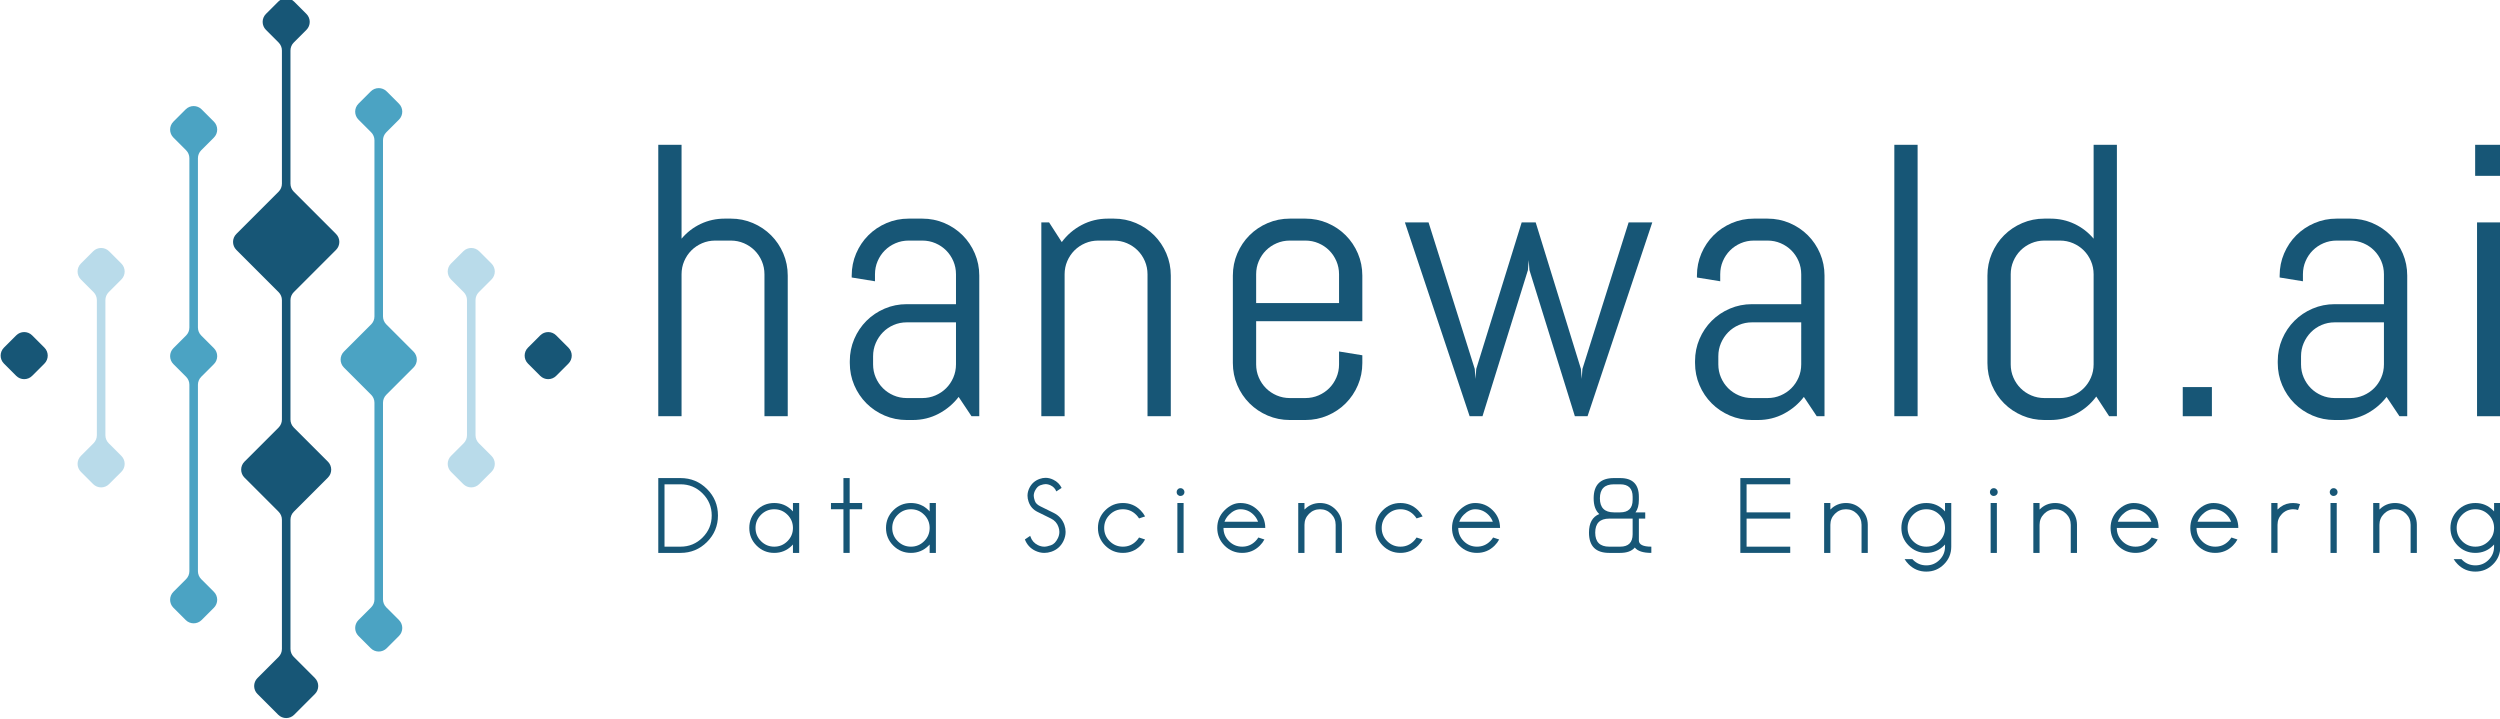 <?xml version="1.0" encoding="UTF-8" standalone="no"?>
<!-- Created with Inkscape (http://www.inkscape.org/) -->

<svg
   width="390.445mm"
   height="112.334mm"
   viewBox="0 0 390.445 112.334"
   version="1.1"
   id="svg5"
   inkscape:version="1.1.1 (c3084ef, 2021-09-22)"
   sodipodi:docname="logo.svg"
   xmlns:inkscape="http://www.inkscape.org/namespaces/inkscape"
   xmlns:sodipodi="http://sodipodi.sourceforge.net/DTD/sodipodi-0.dtd"
   xmlns="http://www.w3.org/2000/svg"
   xmlns:svg="http://www.w3.org/2000/svg">
  <sodipodi:namedview
     id="namedview7"
     pagecolor="#ffffff"
     bordercolor="#666666"
     borderopacity="1.0"
     inkscape:pageshadow="2"
     inkscape:pageopacity="0.0"
     inkscape:pagecheckerboard="0"
     inkscape:document-units="mm"
     showgrid="false"
     fit-margin-top="0"
     fit-margin-left="0"
     fit-margin-right="0"
     fit-margin-bottom="0"
     inkscape:zoom="0.77771465"
     inkscape:cx="763.13337"
     inkscape:cy="281.59429"
     inkscape:window-width="2560"
     inkscape:window-height="1294"
     inkscape:window-x="1440"
     inkscape:window-y="25"
     inkscape:window-maximized="1"
     inkscape:current-layer="layer1" />
  <defs
     id="defs2">
    <clipPath
       clipPathUnits="userSpaceOnUse"
       id="clipPath39">
      <path
         d="M 0,2000 H 2000 V 0 H 0 Z"
         id="path37" />
    </clipPath>
  </defs>
  <g
     inkscape:label="Ebene 1"
     inkscape:groupmode="layer"
     id="layer1"
     transform="translate(96.903,-78.215)">
    <g
       id="g35"
       clip-path="url(#clipPath39)"
       transform="matrix(0.353,0,0,-0.353,-254.907,487.159)">
      <g
         id="g41"
         transform="translate(785.823,974.332)">
        <path
           d="m 0,0 v 62.805 c 0,2.064 -0.392,4.006 -1.172,5.82 -0.783,1.813 -1.843,3.392 -3.182,4.731 -1.34,1.339 -2.918,2.4 -4.732,3.183 -1.815,0.78 -3.755,1.172 -5.82,1.172 h -6.866 c -2.066,0 -4.007,-0.392 -5.82,-1.172 -1.815,-0.783 -3.392,-1.844 -4.732,-3.183 -1.34,-1.339 -2.401,-2.918 -3.182,-4.731 -0.783,-1.814 -1.172,-3.756 -1.172,-5.82 V 0 h -10.301 v 120.083 h 10.301 V 78.548 c 2.344,2.792 5.163,4.969 8.458,6.532 3.293,1.563 6.866,2.345 10.718,2.345 h 2.596 c 3.461,0 6.727,-0.657 9.798,-1.969 3.069,-1.311 5.749,-3.112 8.039,-5.4 2.288,-2.29 4.089,-4.97 5.402,-8.039 C 9.643,68.946 10.3,65.68 10.3,62.219 V 0 Z"
           style="fill:#175676;fill-opacity:1;fill-rule:nonzero;stroke:none"
           id="path43" />
      </g>
      <g
         id="g45"
         transform="translate(870.562,1015.867)">
        <path
           d="m 0,0 h -21.773 c -2.066,0 -4.007,-0.392 -5.82,-1.173 -1.815,-0.782 -3.391,-1.856 -4.731,-3.223 -1.34,-1.37 -2.401,-2.96 -3.182,-4.774 -0.783,-1.815 -1.173,-3.755 -1.173,-5.82 v -3.601 c 0,-2.066 0.39,-4.007 1.173,-5.819 0.781,-1.816 1.842,-3.393 3.182,-4.732 1.34,-1.34 2.916,-2.401 4.731,-3.182 1.813,-0.782 3.754,-1.173 5.82,-1.173 h 6.867 c 2.065,0 4.005,0.391 5.82,1.173 1.813,0.781 3.391,1.842 4.731,3.182 1.34,1.339 2.4,2.916 3.182,4.732 0.781,1.812 1.173,3.753 1.173,5.819 z m 6.866,-41.535 -5.694,8.541 c -2.345,-3.071 -5.276,-5.541 -8.793,-7.411 -3.517,-1.869 -7.369,-2.806 -11.556,-2.806 h -2.596 c -3.462,0 -6.728,0.657 -9.798,1.968 -3.07,1.311 -5.75,3.112 -8.039,5.402 -2.289,2.288 -4.09,4.968 -5.401,8.038 -1.312,3.071 -1.968,6.337 -1.968,9.799 v 0.837 c 0,3.461 0.656,6.727 1.968,9.798 1.311,3.069 3.112,5.749 5.401,8.039 2.289,2.288 4.969,4.088 8.039,5.4 3.07,1.312 6.336,1.968 9.798,1.968 L 0,8.038 V 21.27 c 0,2.064 -0.392,4.005 -1.173,5.82 -0.782,1.813 -1.842,3.391 -3.182,4.731 -1.34,1.339 -2.918,2.4 -4.731,3.183 -1.815,0.78 -3.755,1.172 -5.82,1.172 h -6.03 c -2.066,0 -4.006,-0.392 -5.819,-1.172 -1.815,-0.783 -3.392,-1.844 -4.732,-3.183 -1.34,-1.34 -2.401,-2.918 -3.182,-4.731 -0.782,-1.815 -1.172,-3.756 -1.172,-5.82 v -3.098 l -10.301,1.675 v 0.837 c 0,3.461 0.656,6.727 1.968,9.797 1.312,3.07 3.112,5.749 5.402,8.04 2.288,2.288 4.968,4.088 8.039,5.4 3.069,1.311 6.336,1.969 9.797,1.969 h 6.03 c 3.461,0 6.726,-0.658 9.798,-1.969 3.069,-1.312 5.749,-3.112 8.039,-5.4 2.288,-2.291 4.088,-4.97 5.401,-8.04 1.311,-3.07 1.968,-6.336 1.968,-9.797 v -62.219 z"
           style="fill:#175676;fill-opacity:1;fill-rule:nonzero;stroke:none"
           id="path47" />
      </g>
      <g
         id="g49"
         transform="translate(955.3,974.332)">
        <path
           d="m 0,0 v 62.805 c 0,2.064 -0.392,4.006 -1.173,5.82 -0.782,1.813 -1.842,3.392 -3.182,4.731 -1.34,1.339 -2.918,2.4 -4.731,3.183 -1.815,0.78 -3.755,1.172 -5.82,1.172 h -6.867 c -2.066,0 -4.006,-0.392 -5.82,-1.172 -1.815,-0.783 -3.391,-1.844 -4.731,-3.183 -1.34,-1.339 -2.401,-2.918 -3.182,-4.731 -0.783,-1.814 -1.173,-3.756 -1.173,-5.82 V 0 h -10.3 v 85.75 h 3.434 l 5.61,-8.709 c 2.345,3.183 5.289,5.707 8.835,7.579 3.545,1.869 7.411,2.805 11.598,2.805 h 2.596 c 3.461,0 6.727,-0.657 9.798,-1.969 3.069,-1.311 5.749,-3.112 8.039,-5.4 2.288,-2.29 4.089,-4.97 5.401,-8.039 C 9.643,68.946 10.3,65.68 10.3,62.219 V 0 Z"
           style="fill:#175676;fill-opacity:1;fill-rule:nonzero;stroke:none"
           id="path51" />
      </g>
      <g
         id="g53"
         transform="translate(1040.039,1037.137)">
        <path
           d="m 0,0 c 0,2.064 -0.392,4.006 -1.173,5.82 -0.782,1.814 -1.842,3.392 -3.181,4.732 -1.34,1.339 -2.918,2.399 -4.732,3.182 -1.815,0.781 -3.755,1.172 -5.82,1.172 h -6.866 c -2.067,0 -4.007,-0.391 -5.821,-1.172 -1.814,-0.783 -3.391,-1.843 -4.731,-3.182 -1.34,-1.34 -2.401,-2.918 -3.182,-4.732 C -36.289,4.006 -36.679,2.064 -36.679,0 V -12.729 H 0 Z m 8.332,-49.072 c -1.312,-3.071 -3.113,-5.75 -5.401,-8.038 -2.289,-2.29 -4.97,-4.091 -8.039,-5.403 -3.072,-1.31 -6.337,-1.967 -9.798,-1.967 h -6.866 c -3.462,0 -6.728,0.657 -9.798,1.967 -3.071,1.312 -5.751,3.113 -8.039,5.403 -2.29,2.288 -4.091,4.967 -5.402,8.038 -1.312,3.07 -1.968,6.337 -1.968,9.799 v 38.687 c 0,3.461 0.656,6.728 1.968,9.798 1.311,3.069 3.112,5.749 5.402,8.039 2.288,2.288 4.968,4.089 8.039,5.4 3.07,1.312 6.336,1.969 9.798,1.969 h 6.866 c 3.461,0 6.726,-0.657 9.798,-1.969 3.069,-1.311 5.75,-3.112 8.039,-5.4 C 5.219,14.961 7.02,12.281 8.332,9.212 9.643,6.142 10.3,2.875 10.3,-0.586 V -20.767 H -36.679 V -39.86 c 0,-2.067 0.39,-4.007 1.173,-5.82 0.781,-1.815 1.842,-3.392 3.182,-4.731 1.34,-1.341 2.917,-2.402 4.731,-3.183 1.814,-0.782 3.754,-1.173 5.821,-1.173 h 6.866 c 2.065,0 4.005,0.391 5.82,1.173 1.814,0.781 3.392,1.842 4.732,3.183 1.339,1.339 2.399,2.916 3.181,4.731 0.781,1.813 1.173,3.753 1.173,5.82 v 5.694 l 10.3,-1.675 v -3.432 c 0,-3.462 -0.657,-6.729 -1.968,-9.799"
           style="fill:#175676;fill-opacity:1;fill-rule:nonzero;stroke:none"
           id="path55" />
      </g>
      <g
         id="g57"
         transform="translate(1149.983,974.332)">
        <path
           d="m 0,0 h -5.61 l -20.098,64.647 -0.335,4.439 -0.335,-4.439 L -46.476,0 h -5.694 l -28.64,85.75 h 10.468 l 20.433,-64.815 0.335,-4.439 0.335,4.439 20.097,64.815 h 6.198 l 20.013,-64.815 0.335,-4.439 0.335,4.439 20.434,64.815 H 28.64 Z"
           style="fill:#175676;fill-opacity:1;fill-rule:nonzero;stroke:none"
           id="path59" />
      </g>
      <g
         id="g61"
         transform="translate(1244.519,1015.867)">
        <path
           d="m 0,0 h -21.772 c -2.067,0 -4.006,-0.392 -5.821,-1.173 -1.813,-0.782 -3.39,-1.856 -4.731,-3.223 -1.339,-1.37 -2.4,-2.96 -3.182,-4.774 -0.782,-1.815 -1.172,-3.755 -1.172,-5.82 v -3.601 c 0,-2.066 0.39,-4.007 1.172,-5.819 0.782,-1.816 1.843,-3.393 3.182,-4.732 1.341,-1.34 2.918,-2.401 4.731,-3.182 1.815,-0.782 3.754,-1.173 5.821,-1.173 h 6.867 c 2.064,0 4.005,0.391 5.819,1.173 1.815,0.781 3.392,1.842 4.732,3.182 1.339,1.339 2.4,2.916 3.182,4.732 0.781,1.812 1.172,3.753 1.172,5.819 z m 6.866,-41.535 -5.693,8.541 c -2.345,-3.071 -5.277,-5.541 -8.793,-7.411 -3.518,-1.869 -7.369,-2.806 -11.556,-2.806 h -2.596 c -3.462,0 -6.729,0.657 -9.797,1.968 -3.072,1.311 -5.751,3.112 -8.04,5.402 -2.289,2.288 -4.09,4.968 -5.401,8.038 -1.312,3.071 -1.969,6.337 -1.969,9.799 v 0.837 c 0,3.461 0.657,6.727 1.969,9.798 1.311,3.069 3.112,5.749 5.401,8.039 2.289,2.288 4.968,4.088 8.04,5.4 3.068,1.312 6.335,1.968 9.797,1.968 L 0,8.038 V 21.27 c 0,2.064 -0.391,4.005 -1.172,5.82 -0.782,1.813 -1.843,3.391 -3.182,4.731 -1.34,1.339 -2.917,2.4 -4.732,3.183 -1.814,0.78 -3.755,1.172 -5.819,1.172 h -6.03 c -2.066,0 -4.006,-0.392 -5.82,-1.172 -1.815,-0.783 -3.391,-1.844 -4.731,-3.183 -1.339,-1.34 -2.402,-2.918 -3.182,-4.731 -0.783,-1.815 -1.172,-3.756 -1.172,-5.82 v -3.098 l -10.301,1.675 v 0.837 c 0,3.461 0.657,6.727 1.968,9.797 1.311,3.07 3.111,5.749 5.402,8.04 2.289,2.288 4.968,4.088 8.038,5.4 3.07,1.311 6.337,1.969 9.798,1.969 h 6.03 c 3.46,0 6.726,-0.658 9.798,-1.969 3.068,-1.312 5.748,-3.112 8.038,-5.4 2.289,-2.291 4.09,-4.97 5.402,-8.04 1.31,-3.07 1.968,-6.336 1.968,-9.797 v -62.219 z"
           style="fill:#175676;fill-opacity:1;fill-rule:nonzero;stroke:none"
           id="path63" />
      </g>
      <path
         d="m 1285.713,1094.415 h 10.3 V 974.332 h -10.3 z"
         style="fill:#175676;fill-opacity:1;fill-rule:nonzero;stroke:none"
         id="path65" />
      <g
         id="g67"
         transform="translate(1373.885,1037.137)">
        <path
           d="m 0,0 c 0,2.064 -0.392,4.006 -1.173,5.82 -0.782,1.814 -1.842,3.392 -3.182,4.732 -1.34,1.339 -2.917,2.399 -4.732,3.182 -1.813,0.781 -3.755,1.172 -5.819,1.172 h -6.867 c -2.067,0 -4.006,-0.391 -5.821,-1.172 -1.813,-0.783 -3.39,-1.843 -4.73,-3.182 -1.34,-1.34 -2.401,-2.918 -3.182,-4.732 C -36.288,4.006 -36.679,2.064 -36.679,0 v -39.86 c 0,-2.067 0.391,-4.007 1.173,-5.82 0.781,-1.815 1.842,-3.392 3.182,-4.731 1.34,-1.341 2.917,-2.402 4.73,-3.183 1.815,-0.782 3.754,-1.173 5.821,-1.173 h 6.867 c 2.064,0 4.006,0.391 5.819,1.173 1.815,0.781 3.392,1.842 4.732,3.183 1.34,1.339 2.4,2.916 3.182,4.731 0.781,1.813 1.173,3.753 1.173,5.82 z m 6.866,-62.805 -5.694,8.709 c -2.345,-3.182 -5.276,-5.709 -8.793,-7.579 -3.517,-1.869 -7.369,-2.805 -11.556,-2.805 h -2.596 c -3.462,0 -6.728,0.657 -9.797,1.967 -3.072,1.312 -5.751,3.113 -8.04,5.403 -2.289,2.288 -4.089,4.967 -5.401,8.038 -1.312,3.07 -1.968,6.337 -1.968,9.799 v 38.687 c 0,3.461 0.656,6.728 1.968,9.798 1.312,3.069 3.112,5.749 5.401,8.039 2.289,2.288 4.968,4.089 8.04,5.4 3.069,1.312 6.335,1.969 9.797,1.969 h 2.596 c 3.852,0 7.423,-0.782 10.719,-2.345 3.293,-1.563 6.112,-3.74 8.458,-6.532 V 57.278 H 10.3 V -62.805 Z"
           style="fill:#175676;fill-opacity:1;fill-rule:nonzero;stroke:none"
           id="path69" />
      </g>
      <path
         d="m 1413.319,987.228 h 12.896 v -12.896 h -12.896 z"
         style="fill:#175676;fill-opacity:1;fill-rule:nonzero;stroke:none"
         id="path71" />
      <g
         id="g73"
         transform="translate(1502.33,1015.867)">
        <path
           d="m 0,0 h -21.773 c -2.067,0 -4.006,-0.392 -5.821,-1.173 -1.813,-0.782 -3.39,-1.856 -4.73,-3.223 -1.34,-1.37 -2.401,-2.96 -3.182,-4.774 -0.783,-1.815 -1.173,-3.755 -1.173,-5.82 v -3.601 c 0,-2.066 0.39,-4.007 1.173,-5.819 0.781,-1.816 1.842,-3.393 3.182,-4.732 1.34,-1.34 2.917,-2.401 4.73,-3.182 1.815,-0.782 3.754,-1.173 5.821,-1.173 h 6.867 c 2.064,0 4.006,0.391 5.819,1.173 1.815,0.781 3.392,1.842 4.732,3.182 1.339,1.339 2.4,2.916 3.182,4.732 0.781,1.812 1.173,3.753 1.173,5.819 z m 6.865,-41.535 -5.693,8.541 c -2.345,-3.071 -5.276,-5.541 -8.793,-7.411 -3.517,-1.869 -7.369,-2.806 -11.556,-2.806 h -2.596 c -3.462,0 -6.728,0.657 -9.797,1.968 -3.072,1.311 -5.751,3.112 -8.04,5.402 -2.289,2.288 -4.09,4.968 -5.401,8.038 -1.312,3.071 -1.968,6.337 -1.968,9.799 v 0.837 c 0,3.461 0.656,6.727 1.968,9.798 1.311,3.069 3.112,5.749 5.401,8.039 2.289,2.288 4.968,4.088 8.04,5.4 3.069,1.312 6.335,1.968 9.797,1.968 L 0,8.038 V 21.27 c 0,2.064 -0.392,4.005 -1.173,5.82 -0.782,1.813 -1.843,3.391 -3.182,4.731 -1.34,1.339 -2.917,2.4 -4.732,3.183 -1.813,0.78 -3.755,1.172 -5.819,1.172 h -6.03 c -2.066,0 -4.006,-0.392 -5.82,-1.172 -1.815,-0.783 -3.391,-1.844 -4.731,-3.183 -1.339,-1.34 -2.402,-2.918 -3.182,-4.731 -0.783,-1.815 -1.172,-3.756 -1.172,-5.82 v -3.098 l -10.301,1.675 v 0.837 c 0,3.461 0.657,6.727 1.968,9.797 1.311,3.07 3.111,5.749 5.402,8.04 2.289,2.288 4.968,4.088 8.039,5.4 3.069,1.311 6.336,1.969 9.797,1.969 h 6.03 c 3.46,0 6.726,-0.658 9.798,-1.969 3.068,-1.312 5.749,-3.112 8.038,-5.4 2.289,-2.291 4.09,-4.97 5.402,-8.04 1.311,-3.07 1.968,-6.336 1.968,-9.797 v -62.219 z"
           style="fill:#175676;fill-opacity:1;fill-rule:nonzero;stroke:none"
           id="path75" />
      </g>
      <path
         d="m 1543.522,1060.082 h 10.3 v -85.75 h -10.3 z m -0.837,34.333 h 11.975 v -13.732 h -11.975 z"
         style="fill:#175676;fill-opacity:1;fill-rule:nonzero;stroke:none"
         id="path77" />
      <g
         id="g79"
         transform="translate(741.604,944.21)">
        <path
           d="m 0,0 v -27.59 h 7.09 c 3.808,0 7.058,1.347 9.753,4.042 2.695,2.694 4.042,5.945 4.042,9.754 0,3.807 -1.347,7.058 -4.042,9.752 C 14.148,-1.347 10.898,0 7.09,0 Z M -2.759,-30.349 V 2.759 H 7.09 c 4.58,0 8.484,-1.613 11.712,-4.841 3.229,-3.229 4.842,-7.133 4.842,-11.712 0,-4.581 -1.613,-8.485 -4.842,-11.713 -3.228,-3.228 -7.132,-4.842 -11.712,-4.842 z"
           style="fill:#175676;fill-opacity:1;fill-rule:nonzero;stroke:none"
           id="path81" />
      </g>
      <g
         id="g83"
         transform="translate(798.427,924.814)">
        <path
           d="m 0,0 v 0.165 c -0.019,2.244 -0.828,4.166 -2.428,5.767 -1.619,1.619 -3.569,2.427 -5.849,2.427 -2.281,0 -4.231,-0.808 -5.849,-2.427 -1.619,-1.619 -2.428,-3.569 -2.428,-5.849 0,-2.281 0.809,-4.23 2.428,-5.849 1.618,-1.62 3.568,-2.428 5.849,-2.428 2.28,0 4.23,0.808 5.849,2.428 1.6,1.6 2.409,3.522 2.428,5.766 M 2.759,-10.953 H 0 v 3.724 c -0.147,-0.165 -0.304,-0.331 -0.469,-0.496 -2.152,-2.152 -4.755,-3.228 -7.808,-3.228 -3.054,0 -5.656,1.076 -7.808,3.228 -2.152,2.152 -3.228,4.754 -3.228,7.808 0,3.053 1.076,5.656 3.228,7.808 2.152,2.151 4.754,3.228 7.808,3.228 3.053,0 5.656,-1.077 7.808,-3.228 C -0.304,7.726 -0.147,7.56 0,7.395 v 3.724 h 2.759 z"
           style="fill:#175676;fill-opacity:1;fill-rule:nonzero;stroke:none"
           id="path85" />
      </g>
      <g
         id="g87"
         transform="translate(820.765,935.933)">
        <path
           d="M 0,0 V 11.035 H 2.759 V 0 H 8.277 V -2.76 H 2.759 V -22.072 H 0 V -2.76 H -5.518 V 0 Z"
           style="fill:#175676;fill-opacity:1;fill-rule:nonzero;stroke:none"
           id="path89" />
      </g>
      <g
         id="g91"
         transform="translate(858.91,924.814)">
        <path
           d="m 0,0 v 0.165 c -0.019,2.244 -0.828,4.166 -2.428,5.767 -1.618,1.619 -3.569,2.427 -5.848,2.427 -2.282,0 -4.231,-0.808 -5.85,-2.427 -1.619,-1.619 -2.428,-3.569 -2.428,-5.849 0,-2.281 0.809,-4.23 2.428,-5.849 1.619,-1.62 3.568,-2.428 5.85,-2.428 2.279,0 4.23,0.808 5.848,2.428 1.6,1.6 2.409,3.522 2.428,5.766 M 2.759,-10.953 H 0 v 3.724 c -0.147,-0.165 -0.303,-0.331 -0.469,-0.496 -2.152,-2.152 -4.755,-3.228 -7.807,-3.228 -3.054,0 -5.657,1.076 -7.809,3.228 -2.152,2.152 -3.227,4.754 -3.227,7.808 0,3.053 1.075,5.656 3.227,7.808 2.152,2.151 4.755,3.228 7.809,3.228 3.052,0 5.655,-1.077 7.807,-3.228 C -0.303,7.726 -0.147,7.56 0,7.395 v 3.724 h 2.759 z"
           style="fill:#175676;fill-opacity:1;fill-rule:nonzero;stroke:none"
           id="path93" />
      </g>
      <g
         id="g95"
         transform="translate(906.673,931.987)">
        <path
           d="m 0,0 c -1.968,0.957 -3.301,2.475 -4,4.553 -0.313,0.884 -0.469,1.756 -0.469,2.621 0,1.159 0.276,2.299 0.828,3.421 0.974,1.968 2.501,3.31 4.579,4.028 0.865,0.314 1.729,0.469 2.594,0.469 1.158,0 2.308,-0.285 3.449,-0.856 1.655,-0.808 2.869,-2.013 3.641,-3.614 L 8.277,9.078 c -0.478,1.214 -1.315,2.106 -2.51,2.676 -0.755,0.368 -1.518,0.552 -2.29,0.552 -0.552,0 -1.302,-0.166 -2.249,-0.497 C 0.28,11.478 -0.515,10.669 -1.158,9.381 -1.526,8.646 -1.71,7.892 -1.71,7.119 -1.71,6.566 -1.544,5.812 -1.214,4.856 -0.883,3.9 -0.074,3.108 1.214,2.483 l 5.932,-2.924 c 2.299,-1.14 3.872,-2.915 4.718,-5.325 0.349,-1.03 0.524,-2.05 0.524,-3.062 0,-1.361 -0.322,-2.714 -0.966,-4.056 -1.14,-2.317 -2.924,-3.89 -5.352,-4.718 -1.03,-0.349 -2.06,-0.524 -3.09,-0.524 -1.361,0 -2.713,0.321 -4.056,0.965 -2.17,1.067 -3.688,2.732 -4.552,4.995 l 2.373,1.601 c 0.036,-0.112 0.064,-0.222 0.083,-0.332 0.588,-1.73 1.692,-2.99 3.31,-3.781 0.939,-0.459 1.895,-0.689 2.87,-0.689 0.717,0 1.687,0.212 2.91,0.635 1.224,0.422 2.23,1.444 3.021,3.062 0.46,0.92 0.69,1.867 0.69,2.842 0,0.698 -0.129,1.416 -0.386,2.152 -0.589,1.71 -1.693,2.961 -3.311,3.752 z"
           style="fill:#175676;fill-opacity:1;fill-rule:nonzero;stroke:none"
           id="path97" />
      </g>
      <g
         id="g99"
         transform="translate(951.551,920.677)">
        <path
           d="M 0,0 2.676,-0.883 C 2.161,-1.859 1.49,-2.76 0.662,-3.587 -1.49,-5.739 -4.093,-6.815 -7.146,-6.815 c -3.053,0 -5.656,1.076 -7.808,3.228 -2.152,2.151 -3.228,4.754 -3.228,7.808 0,3.052 1.076,5.656 3.228,7.807 2.152,2.152 4.755,3.229 7.808,3.229 3.053,0 5.656,-1.077 7.808,-3.229 C 1.49,11.2 2.161,10.3 2.676,9.325 L 0,8.441 c -0.35,0.571 -0.782,1.114 -1.297,1.628 -1.619,1.619 -3.568,2.428 -5.849,2.428 -2.281,0 -4.23,-0.809 -5.849,-2.428 -1.618,-1.618 -2.428,-3.568 -2.428,-5.848 0,-2.282 0.81,-4.231 2.428,-5.849 1.619,-1.62 3.568,-2.429 5.849,-2.429 2.281,0 4.23,0.809 5.849,2.429 C -0.782,-1.114 -0.35,-0.571 0,0"
           style="fill:#175676;fill-opacity:1;fill-rule:nonzero;stroke:none"
           id="path101" />
      </g>
      <path
         d="m 968.508,935.933 h 2.759 v -22.072 h -2.759 z m 1.379,3.118 c -0.478,0 -0.882,0.166 -1.214,0.497 -0.33,0.331 -0.496,0.735 -0.496,1.214 0,0.478 0.166,0.886 0.496,1.227 0.332,0.34 0.736,0.511 1.214,0.511 0.479,0 0.888,-0.171 1.228,-0.511 0.34,-0.341 0.511,-0.749 0.511,-1.227 0,-0.479 -0.171,-0.883 -0.511,-1.214 -0.34,-0.331 -0.749,-0.497 -1.228,-0.497"
         style="fill:#175676;fill-opacity:1;fill-rule:nonzero;stroke:none"
         id="path103" />
      <g
         id="g105"
         transform="translate(1004.199,927.656)">
        <path
           d="m 0,0 c -0.405,1.14 -1.067,2.17 -1.986,3.09 -1.619,1.619 -3.569,2.428 -5.849,2.428 -1.73,0 -3.404,-0.809 -5.022,-2.428 -0.92,-0.92 -1.582,-1.95 -1.987,-3.09 z m -15.285,-2.759 c 0,-2.281 0.809,-4.23 2.428,-5.848 1.618,-1.621 3.568,-2.429 5.849,-2.429 2.28,0 4.23,0.808 5.849,2.429 0.514,0.513 0.947,1.056 1.297,1.628 L 2.813,-7.862 C 2.299,-8.839 1.627,-9.739 0.8,-10.566 c -2.153,-2.153 -4.755,-3.229 -7.808,-3.229 -3.054,0 -5.656,1.076 -7.808,3.229 -2.152,2.151 -3.228,4.754 -3.228,7.807 0,3.053 1.076,5.656 3.228,7.808 2.152,2.151 4.479,3.228 6.981,3.228 3.052,0 5.655,-1.077 7.807,-3.228 C 2.124,2.897 3.2,0.294 3.2,-2.759 Z"
           style="fill:#175676;fill-opacity:1;fill-rule:nonzero;stroke:none"
           id="path107" />
      </g>
      <g
         id="g109"
         transform="translate(1038.468,933.105)">
        <path
           d="M 0,0 C 1.885,-1.886 2.827,-4.162 2.827,-6.829 V -19.244 H 0.068 v 12.415 c 0,1.913 -0.671,3.541 -2.014,4.884 -1.342,1.342 -2.97,2.013 -4.883,2.013 -1.913,0 -3.541,-0.671 -4.883,-2.013 -1.344,-1.343 -2.015,-2.971 -2.015,-4.884 v -12.415 h -2.758 V 2.828 h 2.758 v -2.897 l 0.083,0.083 c 1.876,1.876 4.148,2.814 6.815,2.814 C -4.162,2.828 -1.887,1.885 0,0"
           style="fill:#175676;fill-opacity:1;fill-rule:nonzero;stroke:none"
           id="path111" />
      </g>
      <g
         id="g113"
         transform="translate(1074.338,920.677)">
        <path
           d="M 0,0 2.676,-0.883 C 2.161,-1.859 1.49,-2.76 0.662,-3.587 -1.49,-5.739 -4.093,-6.815 -7.146,-6.815 c -3.053,0 -5.656,1.076 -7.808,3.228 -2.151,2.151 -3.228,4.754 -3.228,7.808 0,3.052 1.077,5.656 3.228,7.807 2.152,2.152 4.755,3.229 7.808,3.229 3.053,0 5.656,-1.077 7.808,-3.229 C 1.49,11.2 2.161,10.3 2.676,9.325 L 0,8.441 c -0.35,0.571 -0.782,1.114 -1.297,1.628 -1.619,1.619 -3.568,2.428 -5.849,2.428 -2.281,0 -4.231,-0.809 -5.849,-2.428 -1.618,-1.618 -2.428,-3.568 -2.428,-5.848 0,-2.282 0.81,-4.231 2.428,-5.849 1.618,-1.62 3.568,-2.429 5.849,-2.429 2.281,0 4.23,0.809 5.849,2.429 C -0.782,-1.114 -0.35,-0.571 0,0"
           style="fill:#175676;fill-opacity:1;fill-rule:nonzero;stroke:none"
           id="path115" />
      </g>
      <g
         id="g117"
         transform="translate(1108.068,927.656)">
        <path
           d="m 0,0 c -0.404,1.14 -1.066,2.17 -1.986,3.09 -1.618,1.619 -3.569,2.428 -5.849,2.428 -1.729,0 -3.403,-0.809 -5.021,-2.428 -0.92,-0.92 -1.582,-1.95 -1.987,-3.09 z m -15.284,-2.759 c 0,-2.281 0.809,-4.23 2.428,-5.848 1.618,-1.621 3.568,-2.429 5.849,-2.429 2.28,0 4.23,0.808 5.849,2.429 0.514,0.513 0.947,1.056 1.297,1.628 L 2.814,-7.862 C 2.3,-8.839 1.628,-9.739 0.801,-10.566 c -2.153,-2.153 -4.755,-3.229 -7.808,-3.229 -3.054,0 -5.656,1.076 -7.808,3.229 -2.153,2.151 -3.228,4.754 -3.228,7.807 0,3.053 1.075,5.656 3.228,7.808 2.152,2.151 4.478,3.228 6.98,3.228 3.053,0 5.656,-1.077 7.808,-3.228 2.152,-2.152 3.228,-4.755 3.228,-7.808 z"
           style="fill:#175676;fill-opacity:1;fill-rule:nonzero;stroke:none"
           id="path119" />
      </g>
      <g
         id="g121"
         transform="translate(1164.413,931.795)">
        <path
           d="m 0,0 c 3.679,0 5.518,1.839 5.518,5.518 v 1.379 c 0,3.678 -1.839,5.518 -5.518,5.518 h -2.759 c -4.138,0 -6.207,-2.069 -6.207,-6.208 C -8.966,2.069 -6.897,0 -2.759,0 Z m -4.828,-2.76 c -4.138,0 -6.208,-2.068 -6.208,-6.207 0,-4.138 2.07,-6.208 6.208,-6.208 H 0 c 3.679,0 5.518,1.84 5.518,5.518 V -2.76 Z M 0,-17.934 h -4.828 c -5.978,0 -8.967,2.99 -8.967,8.967 0,4.248 1.518,6.989 4.553,8.222 -1.655,1.49 -2.484,3.807 -2.484,6.952 0,5.978 2.99,8.967 8.967,8.967 H 0 c 5.518,0 8.277,-2.759 8.277,-8.277 V 5.518 C 8.277,3.182 7.78,1.343 6.788,0 h 4.303 V -2.76 H 8.277 v -9.655 c 0,-1.84 1.839,-2.76 5.519,-2.76 v -2.759 c -3.625,0 -6.061,0.79 -7.312,2.373 C 5.123,-17.144 2.962,-17.934 0,-17.934"
           style="fill:#175676;fill-opacity:1;fill-rule:nonzero;stroke:none"
           id="path123" />
      </g>
      <g
         id="g125"
         transform="translate(1220.343,916.62)">
        <path
           d="M 0,0 H 19.313 V -2.759 H -2.759 V 30.349 H 19.313 V 27.59 H 0 V 15.175 h 19.313 v -2.76 L 0,12.415 Z"
           style="fill:#175676;fill-opacity:1;fill-rule:nonzero;stroke:none"
           id="path127" />
      </g>
      <g
         id="g129"
         transform="translate(1271.139,933.105)">
        <path
           d="M 0,0 C 1.885,-1.886 2.827,-4.162 2.827,-6.829 V -19.244 H 0.068 v 12.415 c 0,1.913 -0.672,3.541 -2.013,4.884 -1.343,1.342 -2.971,2.013 -4.883,2.013 -1.914,0 -3.542,-0.671 -4.884,-2.013 -1.344,-1.343 -2.015,-2.971 -2.015,-4.884 v -12.415 h -2.758 V 2.828 h 2.758 v -2.897 l 0.083,0.083 c 1.876,1.876 4.148,2.814 6.816,2.814 C -4.163,2.828 -1.886,1.885 0,0"
           style="fill:#175676;fill-opacity:1;fill-rule:nonzero;stroke:none"
           id="path131" />
      </g>
      <g
         id="g133"
         transform="translate(1308.139,924.814)">
        <path
           d="m 0,0 v 0.165 c -0.018,2.244 -0.827,4.166 -2.428,5.767 -1.618,1.619 -3.568,2.427 -5.848,2.427 -2.282,0 -4.231,-0.808 -5.849,-2.427 -1.62,-1.619 -2.429,-3.569 -2.429,-5.849 0,-2.281 0.809,-4.23 2.429,-5.849 1.618,-1.62 3.567,-2.428 5.849,-2.428 2.28,0 4.23,0.808 5.848,2.428 1.601,1.6 2.41,3.522 2.428,5.766 m 0,7.395 v 3.724 H 2.76 V -8.194 c 0,-3.053 -1.077,-5.656 -3.229,-7.808 -2.151,-2.152 -4.755,-3.227 -7.807,-3.227 -3.054,0 -5.657,1.075 -7.808,3.227 -0.718,0.717 -1.316,1.481 -1.794,2.29 h 3.449 c 0.092,-0.11 0.193,-0.221 0.304,-0.332 1.618,-1.618 3.567,-2.427 5.849,-2.427 2.28,0 4.23,0.809 5.848,2.427 1.619,1.62 2.428,3.569 2.428,5.85 v 0.965 c -0.147,-0.165 -0.304,-0.331 -0.469,-0.496 -2.151,-2.152 -4.755,-3.228 -7.807,-3.228 -3.054,0 -5.657,1.076 -7.808,3.228 -2.152,2.152 -3.228,4.754 -3.228,7.808 0,3.053 1.076,5.656 3.228,7.808 2.151,2.151 4.754,3.228 7.808,3.228 3.052,0 5.656,-1.077 7.807,-3.228 C -0.304,7.726 -0.147,7.56 0,7.395"
           style="fill:#175676;fill-opacity:1;fill-rule:nonzero;stroke:none"
           id="path135" />
      </g>
      <path
         d="m 1328.324,935.933 h 2.759 v -22.072 h -2.759 z m 1.379,3.118 c -0.478,0 -0.883,0.166 -1.214,0.497 -0.33,0.331 -0.496,0.735 -0.496,1.214 0,0.478 0.166,0.886 0.496,1.227 0.331,0.34 0.736,0.511 1.214,0.511 0.478,0 0.887,-0.171 1.228,-0.511 0.34,-0.341 0.511,-0.749 0.511,-1.227 0,-0.479 -0.171,-0.883 -0.511,-1.214 -0.341,-0.331 -0.75,-0.497 -1.228,-0.497"
         style="fill:#175676;fill-opacity:1;fill-rule:nonzero;stroke:none"
         id="path137" />
      <g
         id="g139"
         transform="translate(1363.697,933.105)">
        <path
           d="M 0,0 C 1.886,-1.886 2.828,-4.162 2.828,-6.829 V -19.244 H 0.069 v 12.415 c 0,1.913 -0.672,3.541 -2.014,4.884 -1.342,1.342 -2.97,2.013 -4.883,2.013 -1.913,0 -3.541,-0.671 -4.884,-2.013 -1.343,-1.343 -2.015,-2.971 -2.015,-4.884 v -12.415 h -2.757 V 2.828 h 2.757 v -2.897 l 0.084,0.083 c 1.876,1.876 4.147,2.814 6.815,2.814 C -4.162,2.828 -1.886,1.885 0,0"
           style="fill:#175676;fill-opacity:1;fill-rule:nonzero;stroke:none"
           id="path141" />
      </g>
      <g
         id="g143"
         transform="translate(1399.429,927.656)">
        <path
           d="m 0,0 c -0.406,1.14 -1.067,2.17 -1.987,3.09 -1.618,1.619 -3.569,2.428 -5.849,2.428 -1.729,0 -3.402,-0.809 -5.021,-2.428 -0.92,-0.92 -1.582,-1.95 -1.988,-3.09 z m -15.286,-2.759 c 0,-2.281 0.809,-4.23 2.429,-5.848 1.619,-1.621 3.568,-2.429 5.849,-2.429 2.28,0 4.231,0.808 5.849,2.429 0.514,0.513 0.947,1.056 1.297,1.628 L 2.814,-7.862 C 2.299,-8.839 1.628,-9.739 0.8,-10.566 c -2.153,-2.153 -4.756,-3.229 -7.808,-3.229 -3.054,0 -5.656,1.076 -7.807,3.229 -2.154,2.151 -3.229,4.754 -3.229,7.807 0,3.053 1.075,5.656 3.229,7.808 2.151,2.151 4.477,3.228 6.979,3.228 3.053,0 5.655,-1.077 7.808,-3.228 C 2.124,2.897 3.2,0.294 3.2,-2.759 Z"
           style="fill:#175676;fill-opacity:1;fill-rule:nonzero;stroke:none"
           id="path145" />
      </g>
      <g
         id="g147"
         transform="translate(1434.705,927.656)">
        <path
           d="m 0,0 c -0.405,1.14 -1.066,2.17 -1.986,3.09 -1.619,1.619 -3.569,2.428 -5.85,2.428 -1.728,0 -3.402,-0.809 -5.02,-2.428 -0.92,-0.92 -1.583,-1.95 -1.988,-3.09 z m -15.285,-2.759 c 0,-2.281 0.809,-4.23 2.429,-5.848 1.618,-1.621 3.567,-2.429 5.848,-2.429 2.28,0 4.231,0.808 5.85,2.429 0.513,0.513 0.947,1.056 1.297,1.628 L 2.814,-7.862 C 2.3,-8.839 1.628,-9.739 0.8,-10.566 c -2.152,-2.153 -4.755,-3.229 -7.808,-3.229 -3.053,0 -5.656,1.076 -7.807,3.229 -2.153,2.151 -3.229,4.754 -3.229,7.807 0,3.053 1.076,5.656 3.229,7.808 2.151,2.151 4.478,3.228 6.979,3.228 3.054,0 5.656,-1.077 7.808,-3.228 C 2.125,2.897 3.2,0.294 3.2,-2.759 Z"
           style="fill:#175676;fill-opacity:1;fill-rule:nonzero;stroke:none"
           id="path149" />
      </g>
      <g
         id="g151"
         transform="translate(1455.248,926.304)">
        <path
           d="M 0,0 V -12.442 H -2.759 V 9.63 H 0 V 6.732 L 0.083,6.815 C 1.628,8.36 3.439,9.271 5.519,9.547 5.96,9.602 6.419,9.63 6.898,9.63 7.982,9.63 9.004,9.473 9.961,9.16 L 9.077,6.539 C 8.396,6.76 7.671,6.87 6.898,6.87 6.419,6.87 5.96,6.824 5.519,6.732 4.194,6.493 3.026,5.867 2.015,4.856 0.671,3.514 0,1.895 0,0"
           style="fill:#175676;fill-opacity:1;fill-rule:nonzero;stroke:none"
           id="path153" />
      </g>
      <path
         d="m 1478.689,935.933 h 2.759 v -22.072 h -2.759 z m 1.379,3.118 c -0.479,0 -0.883,0.166 -1.214,0.497 -0.331,0.331 -0.496,0.735 -0.496,1.214 0,0.478 0.165,0.886 0.496,1.227 0.331,0.34 0.735,0.511 1.214,0.511 0.479,0 0.888,-0.171 1.229,-0.511 0.339,-0.341 0.509,-0.749 0.509,-1.227 0,-0.479 -0.17,-0.883 -0.509,-1.214 -0.341,-0.331 -0.75,-0.497 -1.229,-0.497"
         style="fill:#175676;fill-opacity:1;fill-rule:nonzero;stroke:none"
         id="path155" />
      <g
         id="g157"
         transform="translate(1514.062,933.105)">
        <path
           d="M 0,0 C 1.886,-1.886 2.828,-4.162 2.828,-6.829 V -19.244 H 0.069 v 12.415 c 0,1.913 -0.672,3.541 -2.014,4.884 -1.343,1.342 -2.971,2.013 -4.883,2.013 -1.913,0 -3.541,-0.671 -4.884,-2.013 -1.343,-1.343 -2.015,-2.971 -2.015,-4.884 v -12.415 h -2.758 V 2.828 h 2.758 v -2.897 l 0.083,0.083 c 1.877,1.876 4.148,2.814 6.816,2.814 C -4.162,2.828 -1.886,1.885 0,0"
           style="fill:#175676;fill-opacity:1;fill-rule:nonzero;stroke:none"
           id="path159" />
      </g>
      <g
         id="g161"
         transform="translate(1551.063,924.814)">
        <path
           d="m 0,0 v 0.165 c -0.019,2.244 -0.827,4.166 -2.428,5.767 -1.619,1.619 -3.569,2.427 -5.849,2.427 -2.281,0 -4.231,-0.808 -5.849,-2.427 -1.619,-1.619 -2.429,-3.569 -2.429,-5.849 0,-2.281 0.81,-4.23 2.429,-5.849 1.618,-1.62 3.568,-2.428 5.849,-2.428 2.28,0 4.23,0.808 5.849,2.428 1.601,1.6 2.409,3.522 2.428,5.766 m 0,7.395 v 3.724 H 2.759 V -8.194 c 0,-3.053 -1.076,-5.656 -3.228,-7.808 -2.152,-2.152 -4.756,-3.227 -7.808,-3.227 -3.053,0 -5.656,1.075 -7.808,3.227 -0.717,0.717 -1.315,1.481 -1.793,2.29 h 3.448 c 0.092,-0.11 0.194,-0.221 0.304,-0.332 1.618,-1.618 3.568,-2.427 5.849,-2.427 2.28,0 4.23,0.809 5.849,2.427 1.618,1.62 2.428,3.569 2.428,5.85 v 0.965 c -0.147,-0.165 -0.304,-0.331 -0.469,-0.496 -2.152,-2.152 -4.756,-3.228 -7.808,-3.228 -3.053,0 -5.656,1.076 -7.808,3.228 -2.152,2.152 -3.228,4.754 -3.228,7.808 0,3.053 1.076,5.656 3.228,7.808 2.152,2.151 4.755,3.228 7.808,3.228 3.052,0 5.656,-1.077 7.808,-3.228 C -0.304,7.726 -0.147,7.56 0,7.395"
           style="fill:#175676;fill-opacity:1;fill-rule:nonzero;stroke:none"
           id="path163" />
      </g>
      <g
         id="g165"
         transform="translate(501.303,1041.877)">
        <path
           d="m 0,0 -5.436,5.436 c -1.945,1.945 -5.1,1.945 -7.046,0 L -17.917,0 c -1.946,-1.945 -1.946,-5.101 0,-7.046 l 5.607,-5.608 c 0.935,-0.934 1.46,-2.201 1.46,-3.523 V -75.97 c 0,-1.321 -0.525,-2.588 -1.46,-3.522 l -5.607,-5.609 c -1.946,-1.945 -1.946,-5.099 0,-7.045 l 5.435,-5.436 c 1.946,-1.945 5.101,-1.945 7.046,0 L 0,-92.146 c 1.945,1.946 1.945,5.1 0,7.045 l -5.609,5.609 c -0.934,0.934 -1.459,2.202 -1.459,3.523 v 59.791 c 0,1.322 0.525,2.589 1.459,3.524 L 0,-7.046 C 1.945,-5.101 1.945,-1.945 0,0"
           style="fill:#b9dbea;fill-opacity:1;fill-rule:nonzero;stroke:none"
           id="path167" />
      </g>
      <g
         id="g169"
         transform="translate(665.061,1041.877)">
        <path
           d="m 0,0 -5.436,5.436 c -1.945,1.945 -5.1,1.945 -7.045,0 L -17.917,0 c -1.946,-1.945 -1.946,-5.101 0,-7.046 l 5.608,-5.608 c 0.934,-0.935 1.459,-2.201 1.459,-3.523 v -59.792 c 0,-1.321 -0.525,-2.589 -1.459,-3.523 l -5.608,-5.609 c -1.946,-1.945 -1.946,-5.099 0,-7.045 l 5.436,-5.436 c 1.945,-1.945 5.1,-1.945 7.045,0 L 0,-92.146 c 1.946,1.946 1.946,5.1 0,7.045 l -5.608,5.609 c -0.934,0.934 -1.459,2.202 -1.459,3.523 v 59.792 c 0,1.322 0.525,2.588 1.459,3.523 L 0,-7.046 C 1.946,-5.101 1.946,-1.945 0,0"
           style="fill:#b9dbea;fill-opacity:1;fill-rule:nonzero;stroke:none"
           id="path171" />
      </g>
      <g
         id="g173"
         transform="translate(686.619,1010.104)">
        <path
           d="m 0,0 -5.436,-5.436 c -1.945,-1.945 -1.945,-5.1 0,-7.045 L 0,-17.917 c 1.946,-1.945 5.1,-1.945 7.046,0 l 5.435,5.436 c 1.946,1.945 1.946,5.1 0,7.045 L 7.046,0 C 5.1,1.946 1.946,1.946 0,0"
           style="fill:#175676;fill-opacity:1;fill-rule:nonzero;stroke:none"
           id="path175" />
      </g>
      <g
         id="g177"
         transform="translate(449.345,997.623)">
        <path
           d="m 0,0 5.436,-5.436 c 1.945,-1.945 5.1,-1.945 7.046,0 L 17.917,0 c 1.946,1.945 1.946,5.101 0,7.046 l -5.435,5.435 c -1.946,1.947 -5.101,1.947 -7.046,0 L 0,7.046 C -1.945,5.101 -1.945,1.945 0,0"
           style="fill:#175676;fill-opacity:1;fill-rule:nonzero;stroke:none"
           id="path179" />
      </g>
      <g
         id="g181"
         transform="translate(630.561,1002.919)">
        <path
           d="m 0,0 -12.048,12.049 c -0.935,0.934 -1.46,2.202 -1.46,3.523 v 77.937 c 0,1.321 0.525,2.588 1.46,3.522 l 5.608,5.609 c 1.946,1.946 1.946,5.1 0,7.046 l -5.435,5.435 c -1.946,1.946 -5.101,1.946 -7.046,0 l -5.436,-5.435 c -1.946,-1.946 -1.946,-5.1 0,-7.046 l 5.608,-5.608 c 0.934,-0.934 1.459,-2.202 1.459,-3.523 V 15.572 c 0,-1.321 -0.525,-2.589 -1.459,-3.523 L -30.798,0 c -1.946,-1.945 -1.946,-5.1 0,-7.045 l 12.049,-12.049 c 0.934,-0.934 1.459,-2.202 1.459,-3.523 v -87.014 c 0,-1.321 -0.525,-2.588 -1.459,-3.522 l -5.608,-5.609 c -1.946,-1.945 -1.946,-5.099 0,-7.046 l 5.436,-5.435 c 1.945,-1.945 5.1,-1.945 7.046,0 l 5.435,5.435 c 1.946,1.947 1.946,5.101 0,7.046 l -5.608,5.61 c -0.935,0.933 -1.46,2.201 -1.46,3.522 v 87.013 c 0,1.321 0.525,2.589 1.46,3.523 L 0,-7.045 C 1.946,-5.1 1.946,-1.945 0,0"
           style="fill:#4ba3c3;fill-opacity:1;fill-rule:nonzero;stroke:none"
           id="path183" />
      </g>
      <g
         id="g185"
         transform="translate(542.242,1104.662)">
        <path
           d="m 0,0 -5.436,5.436 c -1.945,1.946 -5.1,1.946 -7.046,0 L -17.917,0 c -1.946,-1.945 -1.946,-5.1 0,-7.046 l 5.608,-5.608 c 0.934,-0.934 1.459,-2.201 1.459,-3.523 v -74.921 c 0,-1.321 -0.525,-2.589 -1.459,-3.523 l -5.608,-5.608 c -1.946,-1.946 -1.946,-5.1 0,-7.045 l 5.608,-5.609 c 0.934,-0.934 1.459,-2.202 1.459,-3.523 v -82.486 c 0,-1.321 -0.525,-2.588 -1.459,-3.522 l -5.608,-5.608 c -1.946,-1.946 -1.946,-5.101 0,-7.046 l 5.435,-5.436 c 1.946,-1.946 5.101,-1.946 7.046,0 L 0,-215.068 c 1.945,1.945 1.945,5.1 0,7.046 l -5.608,5.608 c -0.935,0.934 -1.46,2.201 -1.46,3.522 v 82.486 c 0,1.321 0.525,2.589 1.46,3.523 L 0,-107.274 c 1.945,1.945 1.945,5.099 0,7.045 l -5.608,5.608 c -0.935,0.934 -1.46,2.202 -1.46,3.523 v 74.921 c 0,1.322 0.525,2.589 1.46,3.523 L 0,-7.046 C 1.945,-5.1 1.945,-1.945 0,0"
           style="fill:#4ba3c3;fill-opacity:1;fill-rule:nonzero;stroke:none"
           id="path187" />
      </g>
      <g
         id="g189"
         transform="translate(592.684,954.223)">
        <path
           d="m 0,0 -15.11,15.109 c -0.934,0.935 -1.459,2.203 -1.459,3.524 v 52.843 c 0,1.321 0.525,2.588 1.459,3.523 L 3.594,93.703 c 1.946,1.945 1.946,5.101 0,7.046 l -18.704,18.704 c -0.934,0.935 -1.459,2.201 -1.459,3.523 v 58.942 c 0,1.321 0.525,2.588 1.459,3.522 l 5.608,5.609 c 1.946,1.945 1.946,5.1 0,7.046 l -5.436,5.435 c -1.945,1.946 -5.1,1.946 -7.045,0 l -5.436,-5.435 c -1.946,-1.946 -1.946,-5.101 0,-7.046 l 5.608,-5.609 c 0.935,-0.934 1.459,-2.201 1.459,-3.522 v -58.942 c 0,-1.322 -0.524,-2.588 -1.459,-3.523 l -18.704,-18.704 c -1.946,-1.945 -1.946,-5.101 0,-7.046 l 18.704,-18.704 c 0.935,-0.935 1.459,-2.202 1.459,-3.523 V 18.633 c 0,-1.321 -0.524,-2.589 -1.459,-3.524 L -36.921,0 c -1.946,-1.946 -1.946,-5.101 0,-7.046 l 15.11,-15.11 c 0.935,-0.935 1.459,-2.202 1.459,-3.524 v -57.17 c 0,-1.321 -0.524,-2.588 -1.459,-3.522 l -9.366,-9.366 c -1.946,-1.946 -1.946,-5.1 0,-7.046 l 9.194,-9.194 c 1.945,-1.945 5.1,-1.945 7.045,0 l 9.194,9.194 c 1.945,1.946 1.945,5.1 0,7.046 l -9.366,9.366 c -0.934,0.934 -1.459,2.201 -1.459,3.522 v 57.17 c 0,1.322 0.525,2.589 1.459,3.524 L 0,-7.046 c 1.946,1.945 1.946,5.1 0,7.046"
           style="fill:#175676;fill-opacity:1;fill-rule:nonzero;stroke:none"
           id="path191" />
      </g>
    </g>
  </g>
</svg>
